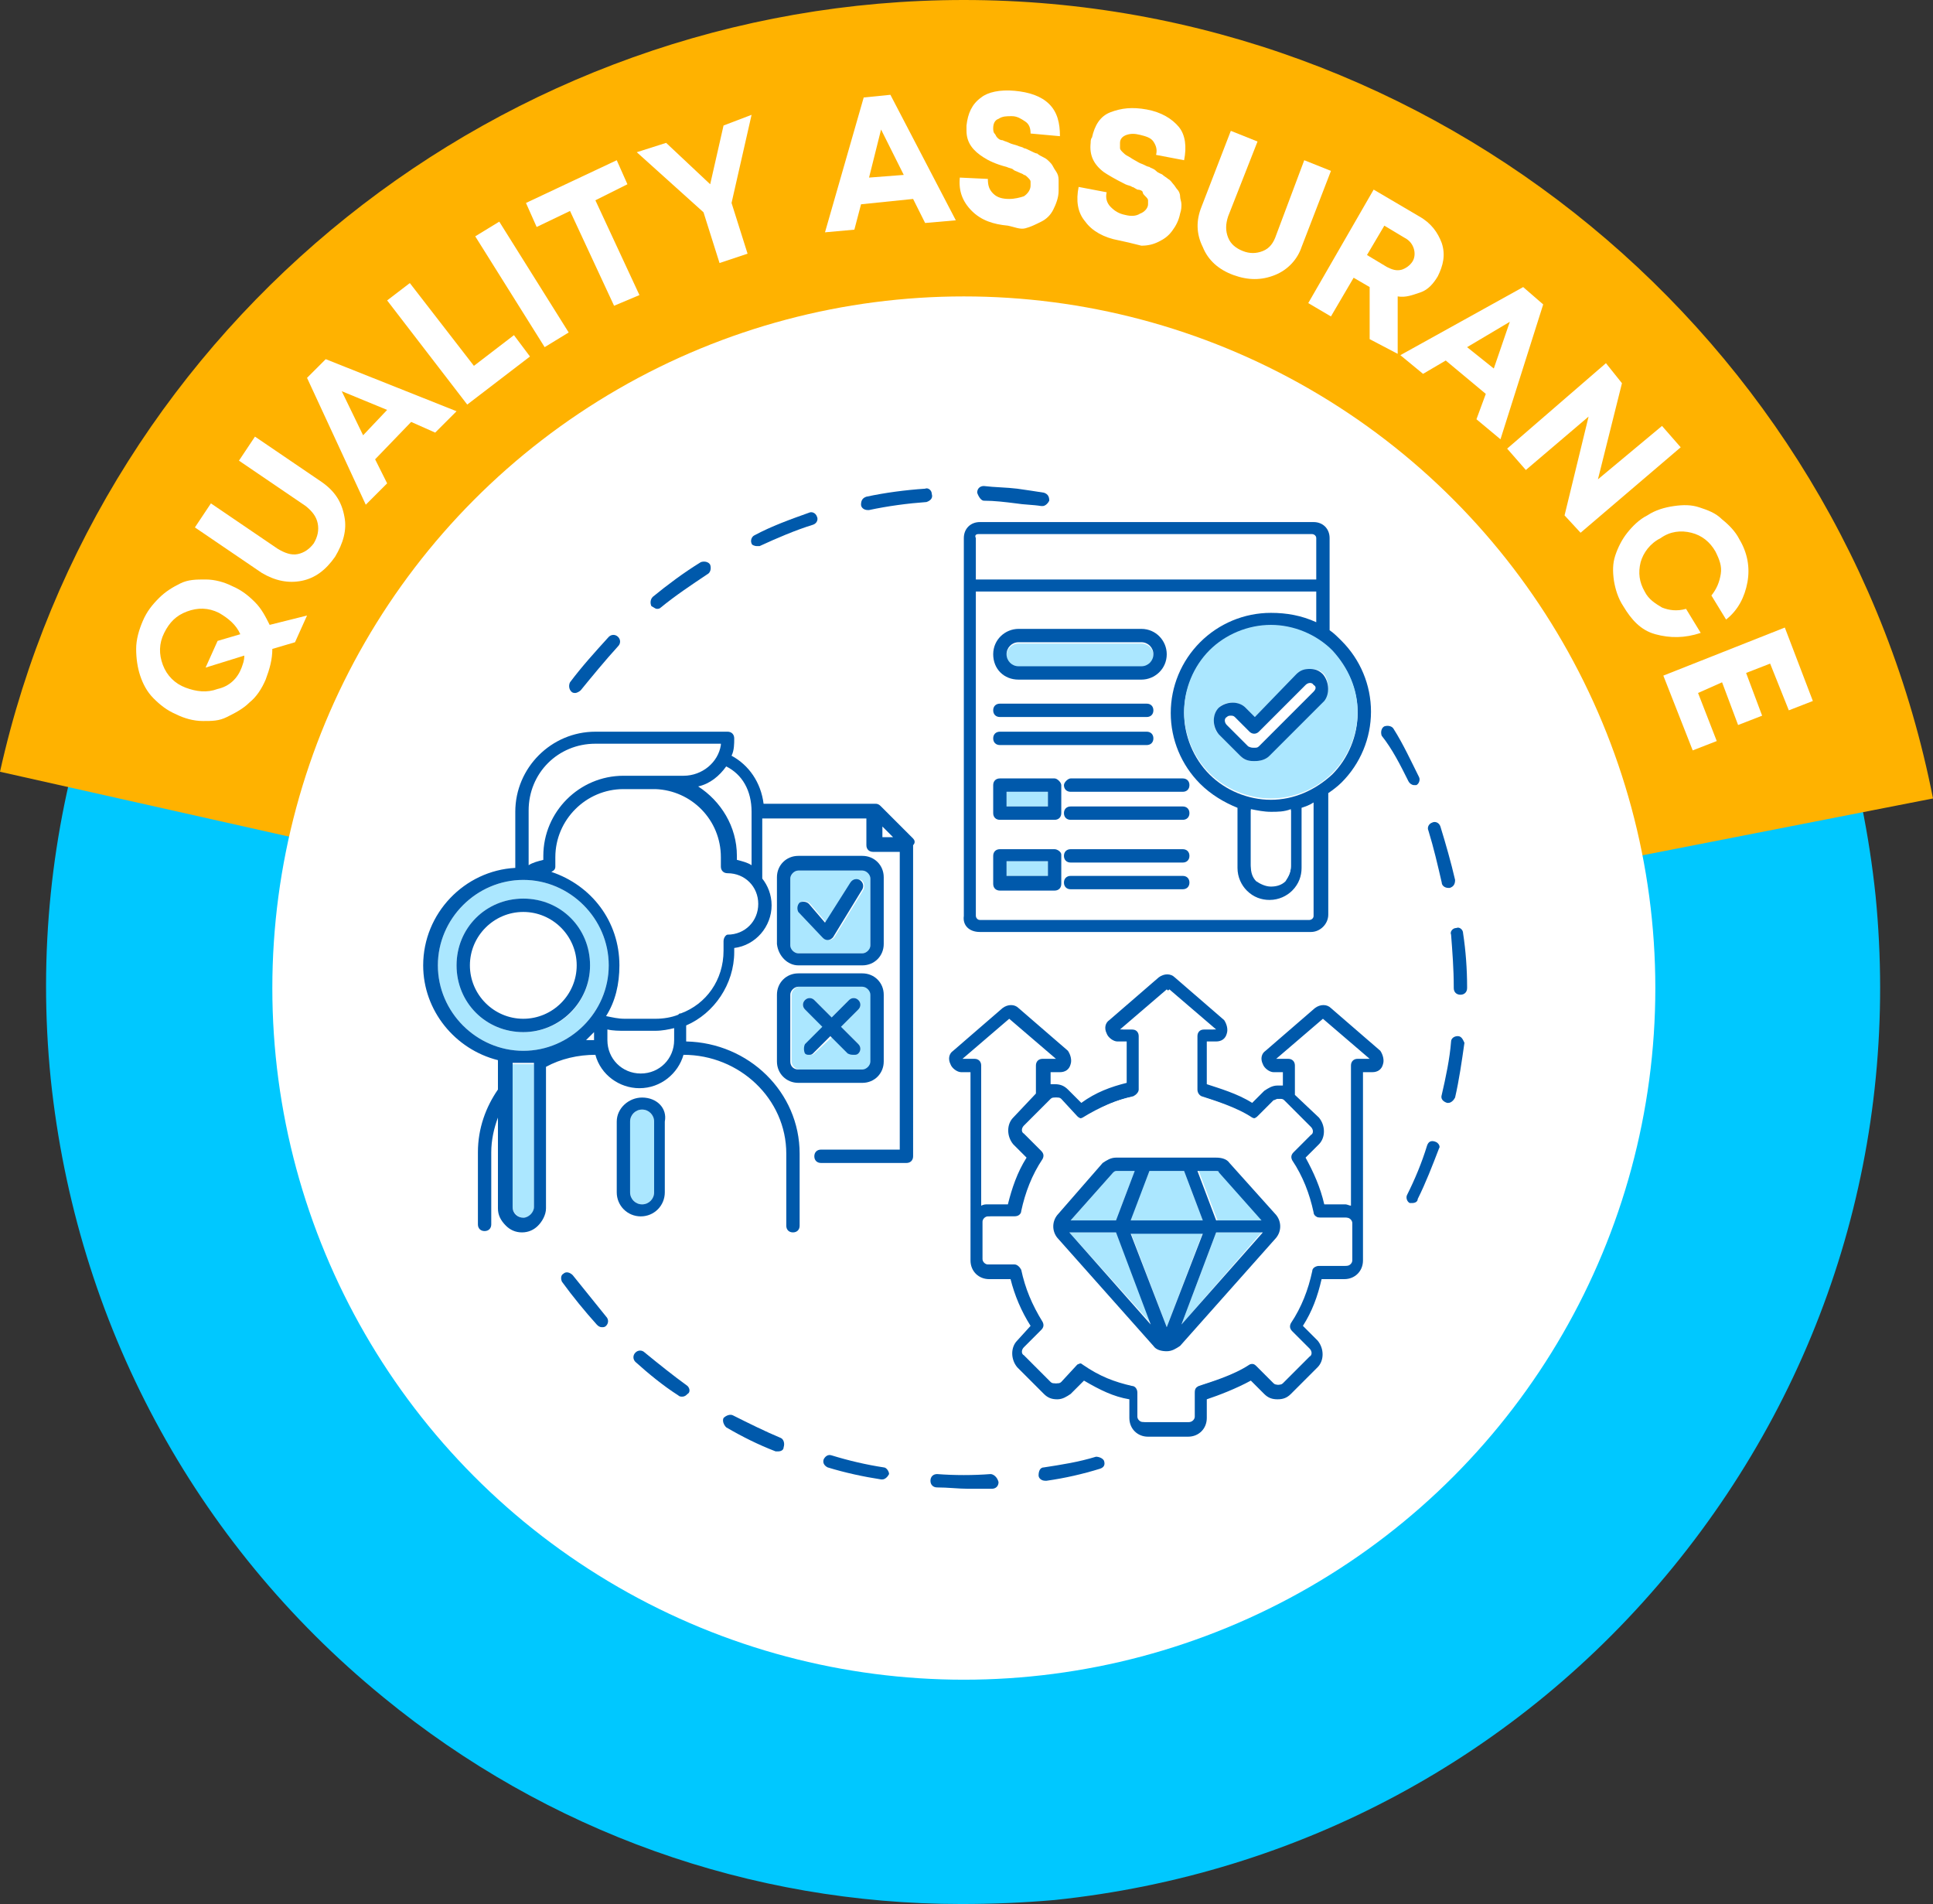 <?xml version="1.0" encoding="utf-8"?>
<!-- Generator: Adobe Illustrator 26.3.1, SVG Export Plug-In . SVG Version: 6.00 Build 0)  -->
<svg version="1.1" id="Layer_1" xmlns="http://www.w3.org/2000/svg" xmlns:xlink="http://www.w3.org/1999/xlink" x="0px" y="0px"
	 viewBox="0 0 144.8 142.6" style="enable-background:new 0 0 144.8 142.6;" xml:space="preserve">
<rect x="0" y="0" width="144.8" height="142.6" fill="#333333" stroke="none"/>
<style type="text/css">
	.st0{fill:#00C8FF;}
	.st1{fill:#FFB200;}
	.st2{fill:#FFFFFF;}
	.st3{fill:#0059AB;}
	.st4{fill:#ABE7FF;}
</style>
<g>
	<path class="st0" d="M72,142.6c-15.8,0-31-5.4-43.3-15.5c-14.2-11.6-23-28.1-24.9-46.3C0,43.1,27.6,9.4,65.3,5.6
		c18.2-1.8,36.1,3.6,50.3,15.2c14.2,11.6,23,28.1,24.9,46.3c1.8,18.3-3.6,36.1-15.2,50.3c-11.6,14.2-28.1,23-46.3,24.9
		C76.7,142.5,74.4,142.6,72,142.6z M72.3,22.4c-1.7,0-3.5,0.1-5.3,0.3c-28.3,2.8-49,28.2-46.2,56.5c1.4,13.7,8,26.1,18.7,34.8
		c10.7,8.7,24.1,12.8,37.8,11.4c13.7-1.4,26.1-8,34.8-18.7c8.7-10.7,12.8-24.1,11.4-37.8l0,0c-1.4-13.7-8-26.1-18.7-34.8
		C95.5,26.4,84.1,22.4,72.3,22.4z"/>
	<path class="st1" d="M72.2,74l72.6-14.2C138,25.2,107.4,0,72.2,0C37.7,0,7.5,24.1,0,57.8L72.2,74z"/>
	<circle class="st2" cx="72.2" cy="74" r="51.8"/>
	<g>
		<path class="st2" d="M23,46.1l-0.9,2l-1.7,0.5c0,0.8-0.2,1.5-0.5,2.3c-0.3,0.7-0.7,1.3-1.2,1.7c-0.5,0.5-1.1,0.8-1.7,1.1
			S15.9,54,15.2,54c-0.7,0-1.4-0.2-2-0.5c-0.7-0.3-1.2-0.7-1.7-1.2c-0.5-0.5-0.8-1.1-1-1.7s-0.3-1.3-0.3-2c0-0.7,0.2-1.4,0.5-2.1
			c0.3-0.7,0.7-1.2,1.2-1.7c0.5-0.5,1-0.8,1.6-1.1s1.2-0.3,1.9-0.3c0.7,0,1.4,0.2,2,0.5c0.7,0.3,1.2,0.7,1.7,1.2
			c0.5,0.5,0.8,1.1,1.1,1.7L23,46.1z M18.1,50c0.1-0.3,0.2-0.5,0.2-0.9l-2.9,0.9l0.9-2l1.7-0.5c-0.3-0.7-0.9-1.2-1.6-1.6
			c-0.8-0.4-1.6-0.4-2.4-0.1c-0.8,0.3-1.3,0.8-1.7,1.6c-0.4,0.8-0.4,1.6-0.1,2.4s0.9,1.4,1.7,1.7s1.6,0.4,2.4,0.1
			C17.2,51.4,17.8,50.8,18.1,50z"/>
		<path class="st2" d="M25.8,38.7c0.2,1-0.1,2-0.7,3c-0.7,1-1.5,1.6-2.5,1.8s-2,0-3-0.6l-5-3.4l1.2-1.8l5,3.4c0.5,0.3,1,0.5,1.5,0.4
			s0.9-0.4,1.2-0.8c0.3-0.5,0.4-1,0.3-1.5c-0.1-0.5-0.4-0.9-0.9-1.3l-5-3.4l1.2-1.8l5,3.4C25.1,36.8,25.6,37.6,25.8,38.7z"/>
		<path class="st2" d="M32.6,32.4l-1.8-0.8l-2.7,2.8l0.9,1.8l-1.6,1.6L23,28.3l1.4-1.4l9.8,3.9L32.6,32.4z M25.6,29.3l1.6,3.3
			l1.8-1.9L25.6,29.3z"/>
		<path class="st2" d="M35.5,27.4l3-2.3l1.2,1.6l-4.7,3.6l-6-7.8l1.7-1.3L35.5,27.4z"/>
		<path class="st2" d="M40.8,26l-5.2-8.3l1.8-1.1l5.2,8.3L40.8,26z"/>
		<path class="st2" d="M46.2,12l0.8,1.8L44.6,15l3.3,7.1L46,22.9l-3.3-7.1L40.2,17l-0.8-1.8L46.2,12z"/>
		<path class="st2" d="M56.3,8.6l-1.5,6.6L56,19l-2.1,0.7l-1.2-3.8l-5-4.5l2.2-0.7l3.3,3.1l1-4.4L56.3,8.6z"/>
		<path class="st2" d="M69.3,16.7l-0.9-1.8l-3.9,0.4l-0.5,1.9l-2.2,0.2l2.9-10.1l2-0.2l4.9,9.4L69.3,16.7z M66,9.7l-0.9,3.6l2.6-0.2
			L66,9.7z"/>
		<path class="st2" d="M75.5,16.9c-1.1-0.1-2-0.4-2.7-1.1s-1-1.5-0.9-2.5l2.1,0.1c0,0.5,0.1,0.8,0.4,1.1c0.3,0.3,0.7,0.4,1.2,0.4
			c0.4,0,0.8-0.1,1.1-0.2c0.3-0.2,0.5-0.5,0.5-0.8c0-0.1,0-0.2,0-0.3c0-0.1-0.1-0.2-0.2-0.3c-0.1-0.1-0.2-0.2-0.3-0.2
			c-0.1-0.1-0.2-0.1-0.4-0.2c-0.2-0.1-0.3-0.1-0.4-0.2s-0.3-0.1-0.5-0.2c-0.8-0.2-1.4-0.5-1.7-0.7c-0.8-0.5-1.3-1.1-1.3-2
			c0-0.1,0-0.3,0-0.4c0.1-0.9,0.4-1.6,1.1-2.1C74,6.9,74.9,6.7,76,6.8c1.1,0.1,2,0.4,2.6,1c0.6,0.6,0.8,1.4,0.8,2.4L77.2,10
			c0-0.4-0.1-0.7-0.4-0.9c-0.3-0.2-0.6-0.4-1-0.4c-0.4,0-0.7,0-1,0.2c-0.3,0.1-0.4,0.4-0.4,0.7c0,0.1,0,0.3,0.1,0.4s0.1,0.2,0.2,0.3
			s0.2,0.2,0.4,0.2c0.2,0.1,0.3,0.1,0.5,0.2s0.3,0.1,0.6,0.2c0.2,0.1,0.4,0.1,0.5,0.2c0.1,0,0.3,0.1,0.5,0.2
			c0.2,0.1,0.4,0.2,0.5,0.2c0.1,0.1,0.3,0.2,0.5,0.3c0.2,0.1,0.3,0.2,0.4,0.3c0.1,0.1,0.2,0.2,0.3,0.4c0.1,0.2,0.2,0.3,0.3,0.5
			c0.1,0.2,0.1,0.4,0.1,0.6c0,0.2,0,0.4,0,0.7c0,0.5-0.2,1-0.4,1.4c-0.2,0.4-0.5,0.7-0.9,0.9s-0.8,0.4-1.2,0.5S76,17,75.5,16.9z"/>
		<path class="st2" d="M83.8,18c-1.1-0.2-2-0.7-2.5-1.4c-0.6-0.7-0.7-1.6-0.5-2.6l2.1,0.4c-0.1,0.4,0,0.8,0.3,1.1s0.6,0.5,1.1,0.6
			c0.4,0.1,0.8,0.1,1.1-0.1c0.3-0.1,0.6-0.4,0.6-0.7c0-0.1,0-0.2,0-0.3c0-0.1-0.1-0.2-0.2-0.3c-0.1-0.1-0.2-0.2-0.2-0.3
			s-0.2-0.2-0.4-0.2c-0.2-0.1-0.3-0.2-0.4-0.2c-0.1-0.1-0.3-0.1-0.5-0.2c-0.8-0.4-1.3-0.7-1.6-0.9c-0.8-0.6-1.1-1.3-1-2.2
			c0-0.1,0-0.3,0.1-0.4c0.2-0.9,0.6-1.6,1.4-1.9s1.6-0.4,2.7-0.2c1.1,0.2,1.9,0.7,2.4,1.3s0.6,1.5,0.4,2.5l-2.1-0.4
			c0.1-0.4,0-0.7-0.2-1c-0.2-0.3-0.6-0.4-1-0.5c-0.4-0.1-0.7-0.1-1,0c-0.3,0.1-0.5,0.3-0.5,0.6c0,0.1,0,0.3,0,0.4
			c0,0.1,0.1,0.2,0.2,0.3c0.1,0.1,0.2,0.2,0.4,0.3c0.2,0.1,0.3,0.2,0.5,0.3s0.3,0.2,0.6,0.3c0.2,0.1,0.4,0.2,0.5,0.2
			c0.1,0.1,0.3,0.1,0.5,0.3s0.4,0.2,0.5,0.3c0.1,0.1,0.3,0.2,0.4,0.3c0.2,0.1,0.3,0.3,0.4,0.4c0.1,0.1,0.2,0.3,0.3,0.4
			s0.2,0.3,0.2,0.5c0,0.2,0.1,0.4,0.1,0.6c0,0.2,0,0.4-0.1,0.7c-0.1,0.5-0.3,0.9-0.6,1.3s-0.6,0.6-1,0.8c-0.4,0.2-0.8,0.3-1.3,0.3
			C84.7,18.2,84.3,18.1,83.8,18z"/>
		<path class="st2" d="M95.5,20.6c-1,0.4-2,0.4-3.1,0c-1.1-0.4-1.9-1.1-2.3-2.1c-0.5-1-0.5-2-0.1-3l2.2-5.7l2,0.8L92,16.2
			c-0.2,0.6-0.2,1.1,0,1.6c0.2,0.5,0.6,0.8,1.1,1c0.5,0.2,1,0.2,1.5,0c0.5-0.2,0.8-0.6,1-1.2l2.1-5.6l2,0.8l-2.2,5.7
			C97.2,19.4,96.5,20.2,95.5,20.6z"/>
		<path class="st2" d="M102.6,25.4l0-3.9l-1.2-0.7l-1.7,2.9L98,22.7l4.9-8.5l3.4,2c0.9,0.5,1.4,1.2,1.7,2c0.3,0.9,0.1,1.7-0.3,2.5
			c-0.3,0.5-0.7,1-1.3,1.2s-1.1,0.4-1.7,0.3l0,4.3L102.6,25.4z M103.7,16.9l-1.3,2.2l1.5,0.9c0.4,0.2,0.7,0.3,1.1,0.2
			c0.3-0.1,0.6-0.3,0.8-0.6c0.2-0.3,0.2-0.7,0.1-1c-0.1-0.3-0.3-0.6-0.7-0.8L103.7,16.9z"/>
		<path class="st2" d="M110.6,31.4l0.7-1.9l-3-2.5l-1.7,1l-1.7-1.4l9.2-5.1l1.5,1.3l-3.2,10.1L110.6,31.4z M113.1,24.1l-3.2,1.9
			l2,1.6L113.1,24.1z"/>
		<path class="st2" d="M124.5,31.9l1.4,1.6l-7.5,6.4l-1.2-1.3l1.8-7.4l-4.7,4l-1.4-1.6l7.4-6.4l1.2,1.5l-1.8,7.2L124.5,31.9z"/>
		<path class="st2" d="M121.6,45.4c-0.4-0.6-0.6-1.3-0.7-1.9c-0.1-0.7-0.1-1.3,0.1-1.9c0.2-0.6,0.5-1.2,0.9-1.7s0.9-1,1.5-1.3
			c0.6-0.4,1.3-0.6,2-0.7c0.7-0.1,1.3-0.1,1.9,0.1s1.2,0.4,1.7,0.9c0.5,0.4,1,0.9,1.3,1.5c0.6,1,0.8,2.1,0.6,3.2s-0.7,2.1-1.6,2.8
			l-1.1-1.8c0.4-0.5,0.6-1,0.7-1.6c0.1-0.6-0.1-1.1-0.4-1.7c-0.4-0.7-1-1.2-1.8-1.4c-0.8-0.2-1.6-0.1-2.3,0.4
			c-0.8,0.4-1.3,1.1-1.5,1.8c-0.2,0.8-0.1,1.5,0.3,2.2c0.3,0.6,0.8,0.9,1.3,1.2c0.5,0.2,1.1,0.3,1.8,0.1l1.1,1.8
			c-1.2,0.4-2.3,0.4-3.4,0.1S122.2,46.4,121.6,45.4z"/>
		<path class="st2" d="M127.2,51.9l1.4,3.6l-1.8,0.7l-2.2-5.6l9.1-3.6l2.1,5.5l-1.8,0.7l-1.4-3.5l-1.8,0.7l1.2,3.2l-1.8,0.7
			l-1.2-3.2L127.2,51.9z"/>
	</g>
	<g>
		<path class="st3" d="M69.8,37c0-0.3-0.3-0.5-0.5-0.4c-1.5,0.1-3,0.3-4.4,0.6c-0.3,0.1-0.4,0.3-0.4,0.6c0,0.2,0.2,0.4,0.5,0.4
			c0,0,0.1,0,0.1,0c1.4-0.3,2.9-0.5,4.3-0.6C69.7,37.5,69.9,37.3,69.8,37z"/>
		<path class="st3" d="M73.7,37.5c0.8,0,1.6,0.1,2.4,0.2c0.6,0.1,1.3,0.1,1.9,0.2c0,0,0.1,0,0.1,0c0.2,0,0.4-0.2,0.5-0.4
			c0-0.3-0.1-0.5-0.4-0.6c-0.6-0.1-1.3-0.2-2-0.3c-0.8-0.1-1.7-0.1-2.5-0.2c-0.3,0-0.5,0.2-0.5,0.5C73.3,37.2,73.5,37.5,73.7,37.5z"
			/>
		<path class="st3" d="M49.2,45.6c0.1,0,0.2,0,0.3-0.1c1.1-0.9,2.3-1.7,3.5-2.5c0.2-0.1,0.3-0.4,0.2-0.7c-0.1-0.2-0.4-0.3-0.7-0.2
			c-1.3,0.8-2.5,1.7-3.6,2.6c-0.2,0.2-0.2,0.5-0.1,0.7C49,45.5,49.1,45.6,49.2,45.6z"/>
		<path class="st3" d="M56.7,40.9c0.1,0,0.1,0,0.2,0c1.3-0.6,2.7-1.2,4-1.6c0.3-0.1,0.4-0.4,0.3-0.6c-0.1-0.3-0.4-0.4-0.6-0.3
			c-1.4,0.5-2.8,1-4.1,1.7c-0.2,0.1-0.3,0.4-0.2,0.6C56.3,40.8,56.5,40.9,56.7,40.9z"/>
		<path class="st3" d="M42.8,51.8c0.1,0.1,0.2,0.1,0.3,0.1c0.1,0,0.3-0.1,0.4-0.2c0.9-1.1,1.8-2.2,2.8-3.3c0.2-0.2,0.2-0.5,0-0.7
			c-0.2-0.2-0.5-0.2-0.7,0c-1,1.1-2,2.2-2.9,3.4C42.6,51.3,42.6,51.6,42.8,51.8z"/>
		<path class="st3" d="M66.2,109.9c-1.3-0.2-2.6-0.5-3.9-0.9c-0.3-0.1-0.5,0.1-0.6,0.3c-0.1,0.3,0.1,0.5,0.3,0.6
			c1.3,0.4,2.7,0.7,4,0.9c0,0,0.1,0,0.1,0c0.2,0,0.4-0.2,0.5-0.4C66.6,110.2,66.4,109.9,66.2,109.9z"/>
		<path class="st3" d="M74.2,110.4c-1.3,0.1-2.7,0.1-4,0c-0.3,0-0.5,0.2-0.5,0.5c0,0.3,0.2,0.5,0.5,0.5c0.8,0,1.6,0.1,2.3,0.1
			c0.6,0,1.2,0,1.8,0c0.3,0,0.5-0.2,0.5-0.5C74.7,110.6,74.4,110.4,74.2,110.4z"/>
		<path class="st3" d="M58.5,107.7c-1.2-0.5-2.4-1.1-3.6-1.7c-0.2-0.1-0.5,0-0.7,0.2c-0.1,0.2,0,0.5,0.2,0.7
			c1.2,0.7,2.4,1.3,3.7,1.8c0.1,0,0.1,0,0.2,0c0.2,0,0.4-0.1,0.4-0.3C58.8,108.1,58.7,107.8,58.5,107.7z"/>
		<path class="st3" d="M42.9,95.5c-0.2-0.2-0.5-0.3-0.7-0.1C42,95.5,42,95.8,42.1,96c0.8,1.1,1.7,2.2,2.6,3.2
			c0.1,0.1,0.2,0.2,0.4,0.2c0.1,0,0.2,0,0.3-0.1c0.2-0.2,0.2-0.5,0-0.7C44.6,97.6,43.7,96.5,42.9,95.5z"/>
		<path class="st3" d="M51.5,103.8c-1.1-0.8-2.1-1.6-3.2-2.5c-0.2-0.2-0.5-0.2-0.7,0c-0.2,0.2-0.2,0.5,0,0.7c1,0.9,2.1,1.8,3.2,2.5
			c0.1,0.1,0.2,0.1,0.3,0.1c0.2,0,0.3-0.1,0.4-0.2C51.7,104.3,51.7,104,51.5,103.8z"/>
		<path class="st3" d="M82.1,109.1c-1.3,0.4-2.6,0.6-3.9,0.8c-0.3,0-0.4,0.3-0.4,0.6c0,0.2,0.2,0.4,0.5,0.4c0,0,0.1,0,0.1,0
			c1.4-0.2,2.7-0.5,4-0.9c0.3-0.1,0.4-0.3,0.3-0.6C82.6,109.2,82.3,109.1,82.1,109.1z"/>
		<path class="st3" d="M107.5,85.5c-0.3-0.1-0.5,0-0.6,0.3c-0.4,1.3-0.9,2.5-1.5,3.7c-0.1,0.2,0,0.5,0.2,0.6c0.1,0,0.1,0,0.2,0
			c0.2,0,0.4-0.1,0.4-0.3c0.6-1.2,1.1-2.5,1.6-3.8C107.9,85.9,107.8,85.6,107.5,85.5z"/>
		<path class="st3" d="M108,66.1c0,0.2,0.2,0.4,0.5,0.4c0,0,0.1,0,0.1,0c0.3-0.1,0.4-0.3,0.4-0.6c-0.3-1.3-0.7-2.7-1.1-4
			c-0.1-0.3-0.4-0.4-0.6-0.3c-0.3,0.1-0.4,0.4-0.3,0.6C107.4,63.5,107.7,64.8,108,66.1z"/>
		<path class="st3" d="M105.5,58.5c0.1,0.2,0.3,0.3,0.4,0.3c0.1,0,0.1,0,0.2,0c0.2-0.1,0.3-0.4,0.2-0.6c-0.6-1.2-1.2-2.5-1.9-3.6
			c-0.1-0.2-0.4-0.3-0.7-0.2c-0.2,0.1-0.3,0.4-0.2,0.7C104.3,56.1,104.9,57.3,105.5,58.5z"/>
		<path class="st3" d="M109.6,69.9c0-0.3-0.3-0.5-0.5-0.4c-0.3,0-0.5,0.3-0.4,0.5c0.1,1.3,0.2,2.6,0.2,3.9l0,0.1
			c0,0.3,0.2,0.5,0.5,0.5c0,0,0,0,0,0c0.3,0,0.5-0.2,0.5-0.5l0-0.1C109.9,72.6,109.8,71.2,109.6,69.9z"/>
		<path class="st3" d="M109.2,77.6c-0.3,0-0.5,0.2-0.5,0.4c-0.1,1.3-0.4,2.7-0.7,4c-0.1,0.3,0.1,0.5,0.4,0.6c0,0,0.1,0,0.1,0
			c0.2,0,0.4-0.2,0.5-0.4c0.3-1.3,0.5-2.7,0.7-4.1C109.6,77.9,109.5,77.6,109.2,77.6z"/>
		<path class="st2" d="M73,44.3v24.2c0,0.2,0.2,0.3,0.3,0.3h24.8c0.2,0,0.3-0.2,0.3-0.3V60c-0.3,0.1-0.6,0.3-0.9,0.4l0,4.5
			c0,0.7-0.3,1.3-0.7,1.7c-0.5,0.5-1.1,0.7-1.7,0.7c0,0,0,0,0,0c-0.7,0-1.3-0.3-1.7-0.7c-0.5-0.5-0.7-1.1-0.7-1.7l0-4.5
			c-1.1-0.4-2-1-2.8-1.8c-1.4-1.4-2.2-3.3-2.2-5.3c0-2,0.8-3.9,2.2-5.3v0c1.4-1.4,3.3-2.2,5.3-2.2c0,0,0,0,0,0
			c1.2,0,2.3,0.3,3.4,0.8l0-2.3H73z M76.3,47.2l9.2,0c1,0,1.9,0.8,1.9,1.9c0,1-0.8,1.9-1.9,1.9h-9.2c-1,0-1.9-0.8-1.9-1.9
			C74.4,48,75.2,47.2,76.3,47.2z M74.9,52.7l11,0c0.3,0,0.5,0.2,0.5,0.5c0,0.3-0.2,0.5-0.5,0.5h-11c-0.3,0-0.5-0.2-0.5-0.5
			S74.6,52.7,74.9,52.7z M74.9,54.8l11,0c0.3,0,0.5,0.2,0.5,0.5c0,0.3-0.2,0.5-0.5,0.5h-11c-0.3,0-0.5-0.2-0.5-0.5
			S74.6,54.8,74.9,54.8z M79.5,66.1c0,0.3-0.2,0.5-0.5,0.5h-4.1c-0.3,0-0.5-0.2-0.5-0.5V64c0-0.3,0.2-0.5,0.5-0.5H79
			c0.3,0,0.5,0.2,0.5,0.5V66.1z M79.5,60.9c0,0.3-0.2,0.5-0.5,0.5h-4.1c-0.3,0-0.5-0.2-0.5-0.5v-2.1c0-0.3,0.2-0.5,0.5-0.5H79
			c0.3,0,0.5,0.2,0.5,0.5V60.9z M88.6,66.6h-8.4c-0.3,0-0.5-0.2-0.5-0.5c0-0.3,0.2-0.5,0.5-0.5h8.4c0.3,0,0.5,0.2,0.5,0.5
			C89.1,66.4,88.9,66.6,88.6,66.6z M88.6,64.5h-8.4c-0.3,0-0.5-0.2-0.5-0.5c0-0.3,0.2-0.5,0.5-0.5l8.4,0c0.3,0,0.5,0.2,0.5,0.5
			C89.1,64.3,88.9,64.5,88.6,64.5z M88.6,61.4l-8.4,0c-0.3,0-0.5-0.2-0.5-0.5c0-0.3,0.2-0.5,0.5-0.5l8.4,0c0.3,0,0.5,0.2,0.5,0.5
			C89.1,61.2,88.9,61.4,88.6,61.4z M88.6,58.3c0.3,0,0.5,0.2,0.5,0.5c0,0.3-0.2,0.5-0.5,0.5h-8.4c-0.3,0-0.5-0.2-0.5-0.5
			c0-0.3,0.2-0.5,0.5-0.5L88.6,58.3z"/>
		<path class="st2" d="M98.5,43.4l0-3.1c0-0.1-0.1-0.3-0.3-0.3l-25,0c-0.1,0-0.3,0.1-0.3,0.3v3.1L98.5,43.4z"/>
		<path class="st3" d="M73.4,69.8h24.8c0.7,0,1.3-0.6,1.3-1.3v-9.1c0.3-0.2,0.7-0.5,1-0.8c1.4-1.4,2.2-3.3,2.2-5.3
			c0-2-0.8-3.9-2.2-5.3c-0.3-0.3-0.6-0.6-0.9-0.8l0-3.3c0,0,0,0,0,0c0,0,0,0,0,0l0-3.6c0-0.7-0.5-1.2-1.2-1.2l-25,0
			c-0.7,0-1.2,0.5-1.2,1.2v28.3C72.1,69.3,72.6,69.8,73.4,69.8z M73.3,40l25,0c0.1,0,0.3,0.1,0.3,0.3l0,3.1l-25.5,0v-3.1
			C73,40.1,73.1,40,73.3,40z M96.7,64.9c0,0.4-0.2,0.8-0.4,1.1c-0.3,0.3-0.7,0.4-1.1,0.4c0,0,0,0,0,0c-0.4,0-0.8-0.2-1.1-0.4
			c-0.3-0.3-0.4-0.7-0.4-1.1l0-4.2c0.5,0.1,1,0.2,1.5,0.2c0,0,0,0,0,0c0.5,0,1-0.1,1.5-0.2L96.7,64.9z M95.2,59.9
			C95.2,59.9,95.2,59.9,95.2,59.9c-1.7,0-3.4-0.7-4.6-1.9c-1.2-1.2-1.9-2.9-1.9-4.6c0-1.7,0.7-3.4,1.9-4.6c0,0,0,0,0,0
			c1.2-1.2,2.9-1.9,4.6-1.9c0,0,0,0,0,0c1.7,0,3.4,0.7,4.6,1.9c1.2,1.2,1.9,2.9,1.9,4.6c0,1.7-0.7,3.4-1.9,4.6
			C98.5,59.2,96.9,59.9,95.2,59.9z M95.2,45.9C95.2,45.9,95.2,45.9,95.2,45.9c-2,0-3.9,0.8-5.3,2.2v0c-1.4,1.4-2.2,3.3-2.2,5.3
			c0,2,0.8,3.9,2.2,5.3c0.8,0.8,1.8,1.4,2.8,1.8l0,4.5c0,0.7,0.3,1.3,0.7,1.7c0.5,0.5,1.1,0.7,1.7,0.7c0,0,0,0,0,0
			c0.7,0,1.3-0.3,1.7-0.7c0.5-0.5,0.7-1.1,0.7-1.7l0-4.5c0.3-0.1,0.6-0.2,0.9-0.4v8.5c0,0.2-0.2,0.3-0.3,0.3H73.4
			c-0.2,0-0.3-0.2-0.3-0.3V44.3h25.5l0,2.3C97.5,46.1,96.4,45.9,95.2,45.9z"/>
		<path class="st3" d="M74.9,53.7h11c0.3,0,0.5-0.2,0.5-0.5c0-0.3-0.2-0.5-0.5-0.5l-11,0c-0.3,0-0.5,0.2-0.5,0.5
			S74.6,53.7,74.9,53.7z"/>
		<path class="st3" d="M74.9,55.8h11c0.3,0,0.5-0.2,0.5-0.5c0-0.3-0.2-0.5-0.5-0.5l-11,0c-0.3,0-0.5,0.2-0.5,0.5
			S74.6,55.8,74.9,55.8z"/>
		<path class="st4" d="M76.3,50h9.2c0.5,0,0.9-0.4,0.9-0.9c0-0.5-0.4-0.9-0.9-0.9h-9.2c-0.5,0-0.9,0.4-0.9,0.9
			C75.4,49.6,75.8,50,76.3,50z"/>
		<path class="st3" d="M76.3,50.9h9.2c1,0,1.9-0.8,1.9-1.9c0-1-0.8-1.9-1.9-1.9l-9.2,0c-1,0-1.9,0.8-1.9,1.9
			C74.4,50.1,75.2,50.9,76.3,50.9z M76.3,48.1h9.2c0.5,0,0.9,0.4,0.9,0.9c0,0.5-0.4,0.9-0.9,0.9h-9.2c-0.5,0-0.9-0.4-0.9-0.9
			C75.4,48.5,75.8,48.1,76.3,48.1z"/>
		<path class="st3" d="M79.7,58.8c0,0.3,0.2,0.5,0.5,0.5h8.4c0.3,0,0.5-0.2,0.5-0.5c0-0.3-0.2-0.5-0.5-0.5l-8.4,0
			C80,58.3,79.7,58.6,79.7,58.8z"/>
		<path class="st3" d="M88.6,60.4l-8.4,0c-0.3,0-0.5,0.2-0.5,0.5c0,0.3,0.2,0.5,0.5,0.5l8.4,0c0.3,0,0.5-0.2,0.5-0.5
			C89.1,60.6,88.9,60.4,88.6,60.4z"/>
		<rect x="75.4" y="59.3" class="st4" width="3.1" height="1.1"/>
		<path class="st3" d="M79,58.3h-4.1c-0.3,0-0.5,0.2-0.5,0.5v2.1c0,0.3,0.2,0.5,0.5,0.5H79c0.3,0,0.5-0.2,0.5-0.5v-2.1
			C79.5,58.6,79.2,58.3,79,58.3z M78.5,60.4l-3.1,0v-1.1h3.1V60.4z"/>
		<path class="st3" d="M88.6,63.6l-8.4,0c-0.3,0-0.5,0.2-0.5,0.5c0,0.3,0.2,0.5,0.5,0.5h8.4c0.3,0,0.5-0.2,0.5-0.5
			C89.1,63.8,88.9,63.6,88.6,63.6z"/>
		<path class="st3" d="M88.6,65.6h-8.4c-0.3,0-0.5,0.2-0.5,0.5c0,0.3,0.2,0.5,0.5,0.5h8.4c0.3,0,0.5-0.2,0.5-0.5
			C89.1,65.8,88.9,65.6,88.6,65.6z"/>
		<rect x="75.4" y="64.5" class="st4" width="3.1" height="1.1"/>
		<path class="st3" d="M79,63.6h-4.1c-0.3,0-0.5,0.2-0.5,0.5v2.1c0,0.3,0.2,0.5,0.5,0.5H79c0.3,0,0.5-0.2,0.5-0.5V64
			C79.5,63.8,79.2,63.6,79,63.6z M78.5,65.6h-3.1v-1.1h3.1V65.6z"/>
		<path class="st2" d="M95.2,60.8c-0.5,0-1-0.1-1.5-0.2l0,4.2c0,0.4,0.2,0.8,0.4,1.1c0.3,0.3,0.7,0.4,1.1,0.4c0,0,0,0,0,0
			c0.4,0,0.8-0.2,1.1-0.4c0.3-0.3,0.4-0.7,0.4-1.1l0-4.2C96.2,60.8,95.7,60.8,95.2,60.8C95.2,60.8,95.2,60.8,95.2,60.8z"/>
		<path class="st4" d="M99.8,48.7c-1.2-1.2-2.9-1.9-4.6-1.9c0,0,0,0,0,0c-1.7,0-3.4,0.7-4.6,1.9c0,0,0,0,0,0
			c-1.2,1.2-1.9,2.9-1.9,4.6c0,1.7,0.7,3.4,1.9,4.6c1.2,1.2,2.9,1.9,4.6,1.9c0,0,0,0,0,0c1.7,0,3.4-0.7,4.6-1.9
			c1.2-1.2,1.9-2.9,1.9-4.6C101.7,51.6,101,50,99.8,48.7z M99.1,52.5L95,56.6C94.7,56.9,94.4,57,94,57c0,0-0.1,0-0.1,0
			c-0.4,0-0.7-0.1-1-0.4l-1.6-1.6c-0.5-0.5-0.5-1.4,0-2c0.5-0.5,1.4-0.5,2,0l0.7,0.7l3.2-3.2c0.3-0.3,0.6-0.4,1-0.4
			c0.4,0,0.7,0.1,1,0.4h0C99.6,51.1,99.6,52,99.1,52.5z"/>
		<path class="st2" d="M97.8,51.2l-3.5,3.5c-0.2,0.2-0.5,0.2-0.7,0l-1.1-1.1c-0.1-0.1-0.2-0.1-0.3-0.1c-0.1,0-0.2,0-0.3,0.1
			c-0.2,0.2-0.2,0.5,0,0.6l1.6,1.6c0.1,0.1,0.3,0.1,0.4,0.1c0,0,0.1,0,0.1,0c0.1,0,0.2,0,0.4-0.1l4.1-4.1c0.2-0.2,0.2-0.5,0-0.6
			C98.2,51,98,51,97.8,51.2z"/>
		<path class="st3" d="M99.1,50.5c-0.3-0.3-0.6-0.4-1-0.4c-0.4,0-0.7,0.1-1,0.4L94,53.7l-0.7-0.7c-0.5-0.5-1.4-0.5-2,0
			c-0.5,0.5-0.5,1.4,0,2l1.6,1.6c0.3,0.3,0.6,0.4,1,0.4c0,0,0.1,0,0.1,0c0.4,0,0.8-0.1,1.1-0.4l4.1-4.1C99.6,52,99.6,51.1,99.1,50.5
			L99.1,50.5z M98.4,51.8l-4.1,4.1C94.2,56,94.1,56,94,56c0,0-0.1,0-0.1,0c-0.1,0-0.2,0-0.4-0.1l-1.6-1.6c-0.2-0.2-0.2-0.5,0-0.6
			c0.1-0.1,0.2-0.1,0.3-0.1c0.1,0,0.2,0,0.3,0.1l1.1,1.1c0.2,0.2,0.5,0.2,0.7,0l3.5-3.5c0.2-0.2,0.5-0.2,0.6,0
			C98.6,51.4,98.6,51.6,98.4,51.8z"/>
		<path class="st2" d="M61.7,85.9h5.9V63.6h-2c-0.3,0-0.5-0.2-0.5-0.5l0-2l-7.8,0v4.5c0.4,0.6,0.7,1.3,0.7,2c0,1.6-1.2,3-2.8,3.2
			v0.3c0,2.5-1.5,4.6-3.6,5.5l0,1.2c4.7,0.1,8.5,3.8,8.5,8.4v0.1h1.1C61.2,86.1,61.4,85.9,61.7,85.9z M58.3,65.8
			c0-0.9,0.7-1.6,1.6-1.6h4.8c0.9,0,1.6,0.7,1.6,1.6v5c0,0.9-0.7,1.6-1.6,1.6h-4.8c-0.9,0-1.6-0.7-1.6-1.6V65.8z M59.8,81.1
			c-0.9,0-1.6-0.7-1.6-1.6v-5c0-0.9,0.7-1.6,1.6-1.6h4.8c0.9,0,1.6,0.7,1.6,1.6v5c0,0.9-0.7,1.6-1.6,1.6H59.8z"/>
		<path class="st4" d="M59.8,71.4h4.8c0.3,0,0.6-0.3,0.6-0.6v-5c0-0.3-0.3-0.6-0.6-0.6h-4.8c-0.3,0-0.6,0.3-0.6,0.6v5
			C59.2,71.1,59.5,71.4,59.8,71.4z M60,67.6c0.2-0.2,0.5-0.1,0.7,0.1l1.2,1.4l1.9-3c0.1-0.2,0.4-0.3,0.7-0.2
			c0.2,0.1,0.3,0.4,0.2,0.7l-2.2,3.6c-0.1,0.1-0.2,0.2-0.4,0.2c0,0,0,0,0,0c-0.1,0-0.3-0.1-0.4-0.2l-1.6-2
			C59.8,68,59.8,67.7,60,67.6z"/>
		<path class="st3" d="M59.8,72.3h4.8c0.9,0,1.6-0.7,1.6-1.6v-5c0-0.9-0.7-1.6-1.6-1.6h-4.8c-0.9,0-1.6,0.7-1.6,1.6v5
			C58.3,71.6,59,72.3,59.8,72.3z M59.2,65.8c0-0.3,0.3-0.6,0.6-0.6h4.8c0.3,0,0.6,0.3,0.6,0.6v5c0,0.3-0.3,0.6-0.6,0.6h-4.8
			c-0.3,0-0.6-0.3-0.6-0.6V65.8z"/>
		<path class="st3" d="M61.6,70.2c0.1,0.1,0.2,0.2,0.4,0.2c0,0,0,0,0,0c0.2,0,0.3-0.1,0.4-0.2l2.2-3.6c0.1-0.2,0.1-0.5-0.2-0.7
			c-0.2-0.1-0.5-0.1-0.7,0.2l-1.9,3l-1.2-1.4c-0.2-0.2-0.5-0.2-0.7-0.1c-0.2,0.2-0.2,0.5-0.1,0.7L61.6,70.2z"/>
		<path class="st4" d="M64.7,80.1c0.3,0,0.6-0.3,0.6-0.6v-5c0-0.3-0.3-0.6-0.6-0.6h-4.8c-0.3,0-0.6,0.3-0.6,0.6l0,5
			c0,0.3,0.3,0.6,0.6,0.6H64.7z M60.3,75.6c-0.2-0.2-0.2-0.5,0-0.7c0.2-0.2,0.5-0.2,0.7,0l1.3,1.3l1.3-1.3c0.2-0.2,0.5-0.2,0.7,0
			c0.2,0.2,0.2,0.5,0,0.7L63,76.9l1.3,1.3c0.2,0.2,0.2,0.5,0,0.7C64.2,79,64.1,79,64,79c-0.1,0-0.2,0-0.3-0.1l-1.3-1.3L61,78.9
			C60.9,79,60.8,79,60.7,79c-0.1,0-0.2,0-0.3-0.1c-0.2-0.2-0.2-0.5,0-0.7l1.3-1.3L60.3,75.6z"/>
		<path class="st3" d="M66.2,79.5v-5c0-0.9-0.7-1.6-1.6-1.6h-4.8c-0.9,0-1.6,0.7-1.6,1.6v5c0,0.9,0.7,1.6,1.6,1.6h4.8
			C65.5,81.1,66.2,80.4,66.2,79.5z M59.2,79.5l0-5c0-0.3,0.3-0.6,0.6-0.6h4.8c0.3,0,0.6,0.3,0.6,0.6v5c0,0.3-0.3,0.6-0.6,0.6h-4.8
			C59.5,80.1,59.2,79.9,59.2,79.5z"/>
		<path class="st3" d="M60.3,78.9c0.1,0.1,0.2,0.1,0.3,0.1c0.1,0,0.2,0,0.3-0.1l1.3-1.3l1.3,1.3C63.7,79,63.8,79,64,79
			c0.1,0,0.2,0,0.3-0.1c0.2-0.2,0.2-0.5,0-0.7L63,76.9l1.3-1.3c0.2-0.2,0.2-0.5,0-0.7c-0.2-0.2-0.5-0.2-0.7,0l-1.3,1.3L61,74.9
			c-0.2-0.2-0.5-0.2-0.7,0c-0.2,0.2-0.2,0.5,0,0.7l1.3,1.3l-1.3,1.3C60.2,78.4,60.2,78.7,60.3,78.9z"/>
		<path class="st2" d="M37.4,90.4v-6.8c-0.3,0.8-0.5,1.7-0.5,2.6v5.4H38C37.6,91.3,37.4,90.9,37.4,90.4z"/>
		<path class="st2" d="M59.1,86.3c0-4.1-3.4-7.4-7.7-7.4c-0.4,1.5-1.8,2.5-3.3,2.5c-1.6,0-2.9-1.1-3.3-2.5c0,0,0,0,0,0
			c-1.4,0-2.6,0.3-3.7,0.9l0,10.6c0,0.5-0.2,0.9-0.6,1.3h18.7L59.1,86.3z M50,89.3c0,1-0.8,1.8-1.8,1.8h0c-1,0-1.8-0.8-1.8-1.8V84
			c0-1,0.8-1.8,1.8-1.8h0c1,0,1.8,0.8,1.8,1.8V89.3z"/>
		<path class="st4" d="M48.1,83.1L48.1,83.1c-0.5,0-0.9,0.4-0.9,0.9v5.3c0,0.5,0.4,0.9,0.9,0.9h0c0.5,0,0.9-0.4,0.9-0.9V84
			C49,83.5,48.6,83.1,48.1,83.1z"/>
		<path class="st3" d="M48.1,82.2L48.1,82.2c-1,0-1.9,0.8-1.9,1.8v5.3c0,1,0.8,1.8,1.8,1.8h0c1,0,1.8-0.8,1.8-1.8V84
			C50,83,49.2,82.2,48.1,82.2z M49,89.3c0,0.5-0.4,0.9-0.9,0.9h0c-0.5,0-0.9-0.4-0.9-0.9V84c0-0.5,0.4-0.9,0.9-0.9h0
			c0.5,0,0.9,0.4,0.9,0.9V89.3z"/>
		<path class="st2" d="M54.3,57.5c-0.5,0.7-1.3,1.2-2.1,1.5c1.8,1.1,2.9,3,2.9,5.2v0.3c0.4,0.1,0.8,0.2,1.1,0.4v-4
			C56.3,59.2,55.6,58,54.3,57.5z"/>
		<path class="st2" d="M39.7,60.8v4.1c0.3-0.2,0.7-0.3,1.1-0.4v-0.3c0-3.3,2.7-6,6-6l2.3,0c0.1,0,0.1,0,0.2,0h2c1.4,0,2.5-1,2.8-2.3
			h-9.4C41.9,55.8,39.7,58,39.7,60.8z"/>
		<path class="st2" d="M57,67.7c0-1.3-1-2.3-2.3-2.3c-0.3,0-0.5-0.2-0.5-0.5v-0.7c0-2.7-2.2-5-4.9-5.1h-1.7c0,0,0,0,0,0h-0.7
			c-2.8,0-5.1,2.3-5.1,5.1v0.7c0,0.2-0.1,0.4-0.3,0.4c2.9,1,5.1,3.7,5.1,7c0,1.4-0.4,2.7-1,3.8c0.4,0.1,0.9,0.2,1.4,0.2h2.3
			c0.6,0,1.1-0.1,1.7-0.3c0.1,0,0.1-0.1,0.2-0.1c1.9-0.7,3.2-2.6,3.2-4.7v-0.7c0-0.3,0.2-0.5,0.5-0.5C55.9,70,57,68.9,57,67.7z"/>
		<path class="st2" d="M49.1,77.2h-2.3c-0.5,0-0.9-0.1-1.3-0.1l0,0.8c0,1.4,1.1,2.5,2.5,2.5c1.4,0,2.5-1.1,2.5-2.5c0,0,0,0,0,0
			l0-0.8C50.1,77.2,49.6,77.2,49.1,77.2z"/>
		<path class="st4" d="M32.8,72.3c0,3.5,2.9,6.4,6.4,6.4c3.5,0,6.4-2.9,6.4-6.4c0-3.5-2.9-6.4-6.4-6.4
			C35.7,65.9,32.8,68.8,32.8,72.3z M39.2,67.3c2.7,0,5,2.2,5,5s-2.2,5-5,5s-5-2.2-5-5S36.4,67.3,39.2,67.3z"/>
		<path class="st2" d="M39.2,76.3c2.2,0,4-1.8,4-4c0-2.2-1.8-4-4-4c-2.2,0-4,1.8-4,4C35.2,74.5,37,76.3,39.2,76.3z"/>
		<path class="st3" d="M39.2,77.3c2.7,0,5-2.2,5-5s-2.2-5-5-5s-5,2.2-5,5S36.4,77.3,39.2,77.3z M39.2,68.3c2.2,0,4,1.8,4,4
			c0,2.2-1.8,4-4,4c-2.2,0-4-1.8-4-4C35.2,70.1,37,68.3,39.2,68.3z"/>
		<path class="st4" d="M40,79.7l-1.6,0v10.7c0,0.4,0.4,0.8,0.8,0.8c0.4,0,0.8-0.3,0.8-0.8V79.7z"/>
		<polygon class="st2" points="66.9,62.7 66.1,61.9 66.1,62.7 		"/>
		<path class="st3" d="M68.4,62.8L66,60.4c-0.1-0.1-0.2-0.2-0.4-0.2h-8.4c-0.2-1.6-1.1-2.9-2.4-3.6c0.2-0.4,0.2-0.9,0.2-1.3
			c0-0.3-0.2-0.5-0.5-0.5h-9.9c-3.3,0-6,2.7-6,6V65c-3.8,0.2-6.9,3.4-6.9,7.3c0,3.4,2.4,6.3,5.6,7.1v2.2c-0.9,1.3-1.5,2.9-1.5,4.7
			v5.4c0,0.3,0.2,0.5,0.5,0.5s0.5-0.2,0.5-0.5v-5.4c0-0.9,0.2-1.8,0.5-2.6v6.8c0,0.5,0.2,0.9,0.6,1.3c0.3,0.3,0.7,0.5,1.2,0.5
			c0.5,0,0.9-0.2,1.2-0.5c0.3-0.3,0.6-0.8,0.6-1.3l0-10.6c1.1-0.6,2.4-0.9,3.7-0.9c0,0,0,0,0,0c0.4,1.5,1.8,2.5,3.3,2.5
			c1.6,0,2.9-1.1,3.3-2.5c4.2,0,7.7,3.3,7.7,7.4l0,5.4c0,0.3,0.2,0.5,0.5,0.5s0.5-0.2,0.5-0.5v-5.3v-0.1c0-4.6-3.8-8.3-8.5-8.4
			l0-1.2c2.1-0.9,3.6-3.1,3.6-5.5v-0.3c1.6-0.2,2.8-1.6,2.8-3.2c0-0.8-0.3-1.5-0.7-2v-4.5l7.8,0l0,2c0,0.3,0.2,0.5,0.5,0.5h2v22.3
			h-5.9c-0.3,0-0.5,0.2-0.5,0.5l0,0c0,0.3,0.2,0.5,0.5,0.5l6.4,0c0.3,0,0.5-0.2,0.5-0.5V63.3C68.6,63.1,68.5,62.9,68.4,62.8z
			 M66.9,62.7h-0.8l0-0.8L66.9,62.7z M54.2,70.5v0.7c0,2.2-1.3,4-3.2,4.7c-0.1,0-0.1,0-0.2,0.1c-0.5,0.2-1.1,0.3-1.7,0.3h-2.3
			c-0.5,0-0.9-0.1-1.4-0.2c0.7-1.1,1-2.4,1-3.8c0-3.3-2.1-6-5.1-7c0.2-0.1,0.3-0.2,0.3-0.4v-0.7c0-2.8,2.3-5.1,5.1-5.1h0.7
			c0,0,0,0,0,0h1.7c2.7,0.1,4.9,2.3,4.9,5.1v0.7c0,0.3,0.2,0.5,0.5,0.5c1.3,0,2.3,1,2.3,2.3c0,1.3-1,2.3-2.3,2.3
			C54.4,70,54.2,70.2,54.2,70.5z M50.5,77.9C50.5,77.9,50.5,77.9,50.5,77.9c0,1.4-1.1,2.5-2.5,2.5c-1.4,0-2.5-1.1-2.5-2.5l0-0.8
			c0.4,0.1,0.9,0.1,1.3,0.1h2.3c0.5,0,1-0.1,1.4-0.2L50.5,77.9z M40,90.4c0,0.4-0.4,0.8-0.8,0.8c-0.4,0-0.8-0.3-0.8-0.8V79.6l1.6,0
			V90.4z M44.5,77.3l0,0.6c-0.2,0-0.4,0-0.6,0C44.1,77.7,44.3,77.5,44.5,77.3z M56.3,60.8v4c-0.3-0.2-0.7-0.3-1.1-0.4v-0.3
			c0-2.2-1.2-4.1-2.9-5.2c0.9-0.2,1.6-0.8,2.1-1.5C55.6,58,56.3,59.2,56.3,60.8z M54,55.8c-0.2,1.3-1.4,2.3-2.8,2.3h-2
			c-0.1,0-0.1,0-0.2,0l-2.3,0c-3.3,0-6,2.7-6,6v0.3c-0.4,0.1-0.8,0.2-1.1,0.4v-4.1c0-2.8,2.2-5,5-5H54z M39.2,65.9
			c3.5,0,6.4,2.9,6.4,6.4c0,3.5-2.9,6.4-6.4,6.4c-3.5,0-6.4-2.9-6.4-6.4C32.8,68.8,35.7,65.9,39.2,65.9z"/>
		<path class="st2" d="M72.1,79.3H73c0.3,0,0.5,0.2,0.5,0.5v10.5c0.1-0.1,0.3-0.1,0.5-0.1h1.6c0.3-1.3,0.8-2.4,1.4-3.5l-1-1
			c-0.5-0.5-0.5-1.4,0-2l1.7-1.8v-2.1c0-0.3,0.2-0.5,0.5-0.5h0.9l-3.5-3L72.1,79.3z"/>
		<path class="st2" d="M95.6,79.3h0.9c0.3,0,0.5,0.2,0.5,0.5V82l1.7,1.7c0.5,0.5,0.5,1.4,0,2l-1,1c0.7,1.1,1.2,2.3,1.4,3.5l1.6,0
			c0.1,0,0.3,0,0.4,0.1V79.8c0-0.3,0.2-0.5,0.5-0.5h0.9l-3.5-3L95.6,79.3z"/>
		<path class="st3" d="M99.7,75.5c-0.3-0.3-0.8-0.3-1.2,0l-3.7,3.2c-0.3,0.2-0.4,0.6-0.2,1c0.1,0.3,0.5,0.6,0.8,0.6h0.7v1
			c-0.1,0-0.3,0-0.4,0c-0.4,0-0.7,0.2-1,0.4l-0.9,0.9c-1.1-0.7-2.5-1.1-3.4-1.4V78h0.7c0.4,0,0.7-0.2,0.8-0.6c0.1-0.3,0-0.7-0.2-1
			l-3.7-3.2c-0.3-0.3-0.8-0.3-1.2,0l-3.7,3.2c-0.3,0.2-0.4,0.6-0.2,1c0.1,0.3,0.5,0.6,0.8,0.6h0.7v3.1c-1.2,0.3-2.3,0.7-3.4,1.5
			l-1-1c-0.3-0.3-0.6-0.4-1-0.4c0,0,0,0,0,0c-0.1,0-0.2,0-0.3,0v-0.9h0.7c0.4,0,0.7-0.2,0.8-0.6c0.1-0.3,0-0.7-0.2-1l-3.7-3.2
			c-0.3-0.3-0.8-0.3-1.2,0l-3.7,3.2c-0.3,0.2-0.4,0.6-0.2,1c0.1,0.3,0.5,0.6,0.8,0.6h0.7V92c0,0,0,0.1,0,0.1v2.3
			c0,0.8,0.6,1.4,1.4,1.4h1.6c0.3,1.2,0.8,2.4,1.5,3.5l-1,1.1c-0.5,0.5-0.5,1.4,0,2l2,2c0.3,0.3,0.6,0.4,1,0.4c0,0,0,0,0,0
			c0.4,0,0.7-0.2,1-0.4l1-1c1.2,0.7,2.2,1.2,3.4,1.4v1.4c0,0.8,0.6,1.4,1.4,1.4H89c0.8,0,1.4-0.6,1.4-1.4v-1.4
			c0.9-0.3,2.2-0.8,3.3-1.4l1,1c0.3,0.3,0.6,0.4,1,0.4c0,0,0,0,0,0c0.4,0,0.7-0.1,1-0.4l2-2c0.5-0.5,0.5-1.4,0-2l-1.1-1.1
			c0.7-1.1,1.1-2.2,1.4-3.5h1.7c0.8,0,1.4-0.6,1.4-1.4v-2.8c0-0.1,0-0.2,0-0.2V80.3h0.7c0.4,0,0.7-0.2,0.8-0.6c0.1-0.3,0-0.7-0.2-1
			L99.7,75.5z M98.3,95.2c-0.3,1.4-0.8,2.7-1.6,3.9c-0.1,0.2-0.1,0.4,0.1,0.6l1.3,1.3c0.2,0.2,0.2,0.5,0,0.6l-2,2
			c-0.1,0.1-0.2,0.1-0.3,0.1c0,0,0,0,0,0c-0.1,0-0.2,0-0.3-0.1l-1.3-1.3c-0.2-0.2-0.4-0.2-0.6-0.1c-1.2,0.8-2.9,1.3-3.8,1.6
			c-0.2,0.1-0.3,0.2-0.3,0.5v1.8c0,0.2-0.2,0.4-0.4,0.4h-3.3c-0.2,0-0.4-0.2-0.4-0.4v-1.8c0-0.2-0.2-0.4-0.4-0.5
			c-1.3-0.3-2.4-0.7-3.7-1.6c-0.1-0.1-0.2-0.1-0.3-0.1c-0.1,0-0.3,0.1-0.3,0.1l-1.2,1.3c-0.1,0.1-0.2,0.1-0.3,0.1
			c-0.1,0-0.2,0-0.3-0.1l-2-2c-0.2-0.2-0.2-0.5,0-0.6l1.3-1.3c0.2-0.2,0.2-0.4,0.1-0.6c-0.8-1.2-1.3-2.5-1.6-3.9
			c0-0.2-0.2-0.4-0.5-0.4h-2c-0.2,0-0.4-0.2-0.4-0.4v-2.8c0-0.2,0.2-0.4,0.4-0.4h2c0.2,0,0.4-0.2,0.5-0.4c0.3-1.4,0.8-2.7,1.6-3.9
			c0.1-0.2,0.1-0.4-0.1-0.6l-1.3-1.3c-0.2-0.2-0.2-0.5,0-0.6l2-2c0.1-0.1,0.2-0.1,0.3-0.1c0.1,0,0.2,0,0.3,0.1l1.2,1.3
			c0.2,0.2,0.4,0.2,0.6,0.1c1.3-0.9,2.5-1.4,3.8-1.6c0.2,0,0.4-0.2,0.4-0.5v-0.2l0,0v-3.8c0-0.3-0.2-0.5-0.5-0.5h-0.9l3.5-3l3.5,3
			h-0.9c-0.3,0-0.5,0.2-0.5,0.5v3.8c0,0,0,0,0,0l0,0l0,0.2c0,0.2,0.1,0.4,0.3,0.5c0.9,0.3,2.6,0.8,3.8,1.6c0.2,0.1,0.5,0.1,0.6-0.1
			l1.2-1.2c0.1-0.1,0.2-0.1,0.3-0.1c0.1,0,0.2,0,0.3,0.1l2,2c0.2,0.2,0.2,0.5,0,0.6l-1.3,1.3c-0.2,0.2-0.2,0.4-0.1,0.6
			c0.8,1.2,1.3,2.5,1.6,3.9c0,0.2,0.2,0.4,0.5,0.4l2,0c0.2,0,0.4,0.2,0.4,0.4v2.8c0,0.2-0.2,0.4-0.4,0.4h-2
			C98.5,94.8,98.3,95,98.3,95.2z M78.1,79.3c-0.3,0-0.5,0.2-0.5,0.5v2.1l-1.7,1.8c-0.5,0.5-0.5,1.4,0,2l1,1
			c-0.7,1.1-1.1,2.3-1.4,3.5H74c-0.2,0-0.3,0-0.5,0.1V79.8c0-0.3-0.2-0.5-0.5-0.5h-0.9l3.5-3l3.5,3H78.1z M101.7,79.3
			c-0.3,0-0.5,0.2-0.5,0.5v10.5c-0.1,0-0.3-0.1-0.4-0.1l-1.6,0c-0.3-1.3-0.8-2.4-1.4-3.5l1-1c0.5-0.5,0.5-1.4,0-2L97,82v-2.2
			c0-0.3-0.2-0.5-0.5-0.5h-0.9l3.5-3l3.5,3H101.7z"/>
		<path class="st2" d="M101.2,94.4v-2.8c0-0.2-0.2-0.4-0.4-0.4l-2,0c-0.2,0-0.4-0.2-0.5-0.4c-0.3-1.4-0.8-2.7-1.6-3.9
			c-0.1-0.2-0.1-0.4,0.1-0.6L98,85c0.2-0.2,0.2-0.5,0-0.6l-2-2c-0.1-0.1-0.2-0.1-0.3-0.1c-0.1,0-0.2,0.1-0.3,0.1l-1.2,1.2
			c-0.2,0.2-0.4,0.2-0.6,0.1c-1.2-0.8-2.9-1.4-3.8-1.6c-0.2-0.1-0.3-0.2-0.3-0.5l0-0.2l0,0c0,0,0,0,0,0v-3.8c0-0.3,0.2-0.5,0.5-0.5
			h0.9l-3.5-3l-3.5,3h0.9c0.3,0,0.5,0.2,0.5,0.5v3.8l0,0v0.2c0,0.2-0.2,0.4-0.4,0.5c-1.3,0.3-2.5,0.8-3.8,1.6
			c-0.2,0.1-0.4,0.1-0.6-0.1l-1.2-1.3c-0.1-0.1-0.2-0.1-0.3-0.1c-0.1,0-0.2,0-0.3,0.1l-2,2c-0.2,0.2-0.2,0.5,0,0.6l1.3,1.3
			c0.2,0.2,0.2,0.4,0.1,0.6c-0.8,1.2-1.3,2.5-1.6,3.9c0,0.2-0.2,0.4-0.5,0.4h-2c-0.2,0-0.4,0.2-0.4,0.4v2.8c0,0.2,0.2,0.4,0.4,0.4h2
			c0.2,0,0.4,0.2,0.5,0.4c0.3,1.4,0.8,2.6,1.6,3.9c0.1,0.2,0.1,0.4-0.1,0.6l-1.3,1.3c-0.2,0.2-0.2,0.5,0,0.6l2,2
			c0.1,0.1,0.2,0.1,0.3,0.1c0.1,0,0.2,0,0.3-0.1l1.2-1.3c0.1-0.1,0.2-0.1,0.3-0.1c0.1,0,0.2,0,0.3,0.1c1.3,0.9,2.4,1.3,3.7,1.6
			c0.2,0,0.4,0.2,0.4,0.5v1.8c0,0.2,0.2,0.4,0.4,0.4H89c0.2,0,0.4-0.2,0.4-0.4v-1.8c0-0.2,0.1-0.4,0.3-0.5c0.9-0.3,2.6-0.8,3.8-1.6
			c0.2-0.1,0.4-0.1,0.6,0.1l1.3,1.3c0.1,0.1,0.2,0.1,0.3,0.1c0,0,0,0,0,0c0.1,0,0.2,0,0.3-0.1l2-2c0.2-0.2,0.2-0.5,0-0.6l-1.3-1.3
			c-0.2-0.2-0.2-0.4-0.1-0.6c0.8-1.2,1.3-2.5,1.6-3.9c0-0.2,0.2-0.4,0.5-0.4h2C101,94.8,101.2,94.6,101.2,94.4z M95.5,92.7l-7.2,8.1
			c-0.2,0.3-0.6,0.4-1,0.4c-0.4,0-0.7-0.2-1-0.4l-7.2-8.1c-0.4-0.5-0.4-1.2,0-1.7l3.4-3.9c0.2-0.3,0.6-0.4,1-0.4h7.5
			c0.4,0,0.7,0.2,1,0.4l3.4,3.8C95.9,91.5,95.9,92.2,95.5,92.7z"/>
		<polygon class="st4" points="90.1,91.4 88.7,87.7 86,87.7 84.7,91.4 		"/>
		<polygon class="st4" points="84.7,92.3 87.4,99.4 90.1,92.3 		"/>
		<path class="st4" d="M91.4,87.8c-0.1-0.1-0.2-0.1-0.2-0.1h-1.4l1.4,3.7h3.5L91.4,87.8z"/>
		<polygon class="st4" points="83.6,92.3 80.1,92.3 86.3,99.2 		"/>
		<polygon class="st4" points="91.1,92.3 88.5,99.2 94.5,92.3 		"/>
		<path class="st4" d="M80.2,91.4h3.4l1.4-3.7h-1.4c-0.1,0-0.2,0-0.2,0.1L80.2,91.4z"/>
		<path class="st3" d="M92.1,87.1c-0.2-0.3-0.6-0.4-1-0.4h-7.5c-0.4,0-0.7,0.2-1,0.4L79.2,91c-0.4,0.5-0.4,1.2,0,1.7l7.2,8.1
			c0.2,0.3,0.6,0.4,1,0.4c0.4,0,0.7-0.2,1-0.4l7.2-8.1c0.4-0.5,0.4-1.2,0-1.7L92.1,87.1z M87.4,99.4l-2.7-7h5.4L87.4,99.4z
			 M88.7,87.7l1.4,3.7h-5.4l1.4-3.7H88.7z M91.1,91.4l-1.4-3.7h1.4c0.1,0,0.2,0,0.2,0.1l3.2,3.6H91.1z M85,87.7l-1.4,3.7h-3.4
			l3.2-3.6c0.1-0.1,0.2-0.1,0.2-0.1H85z M83.6,92.3l2.6,6.9l-6.1-6.9H83.6z M91.1,92.3h3.5l-6.1,6.9L91.1,92.3z"/>
	</g>
</g>
</svg>
